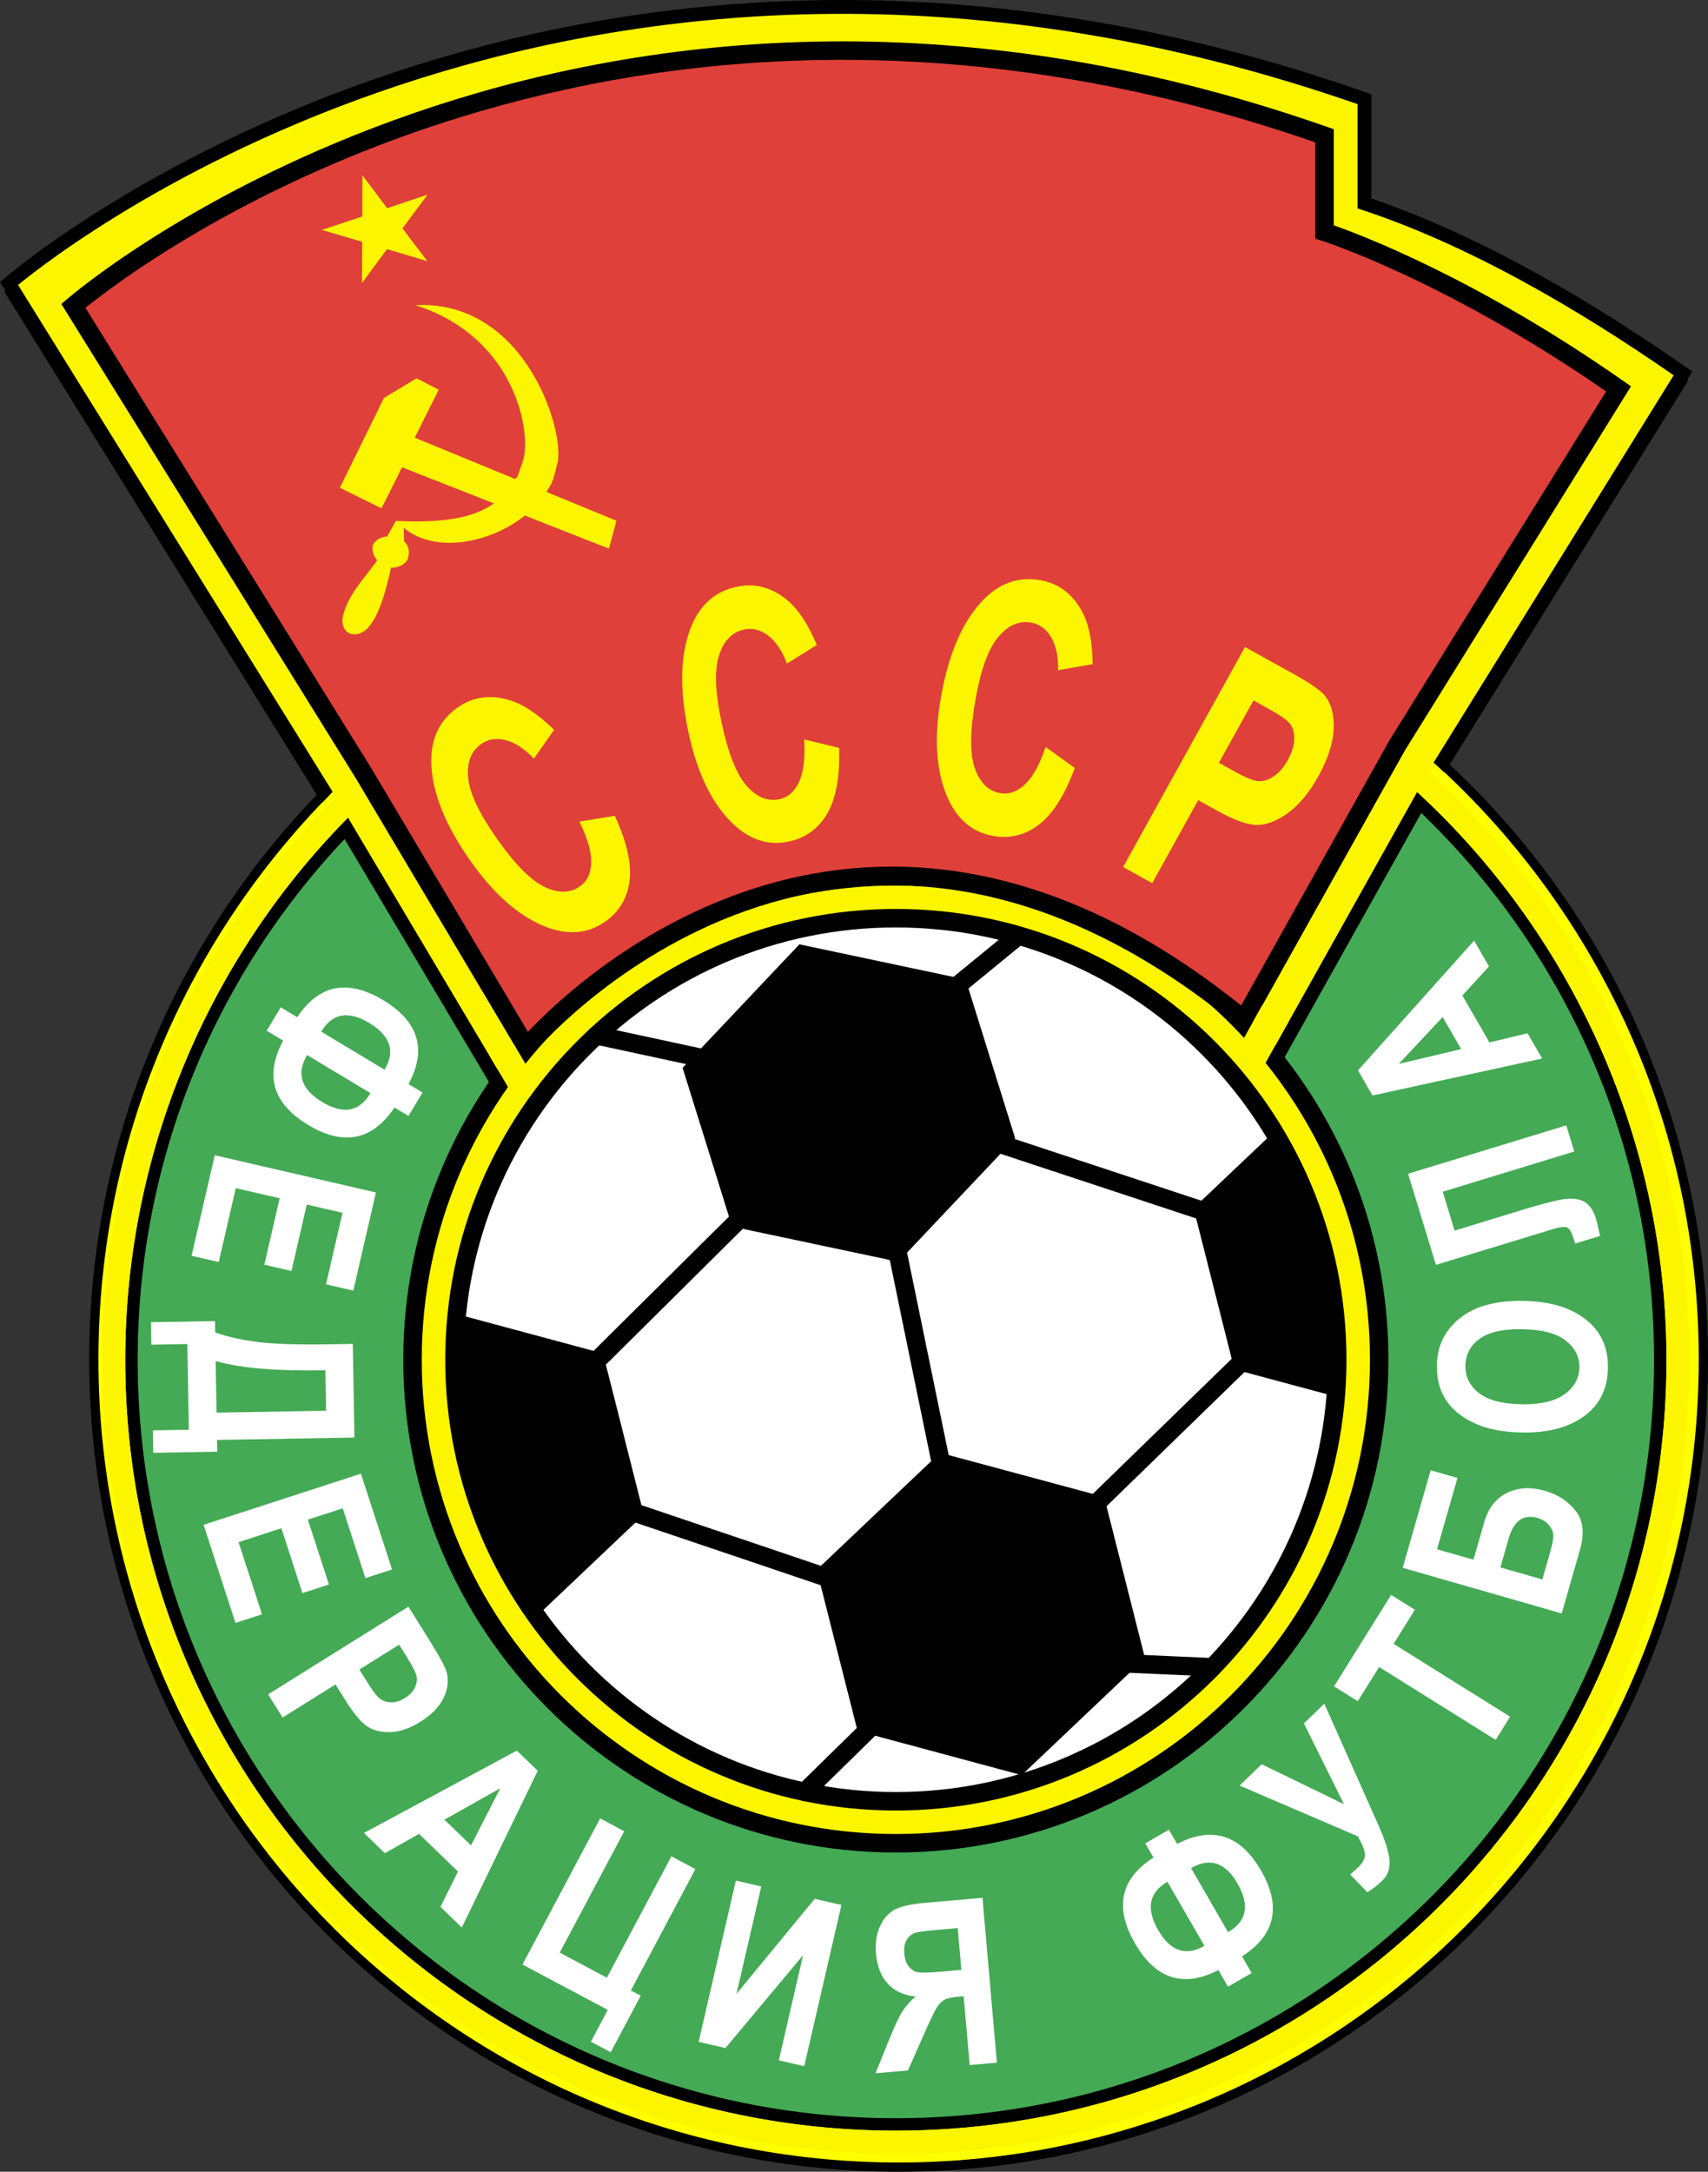 <?xml version="1.0" encoding="UTF-8" standalone="no"?>
<!-- Created with Inkscape (http://www.inkscape.org/) -->
<!DOCTYPE svg PUBLIC "-//W3C//DTD SVG 1.1//EN" "http://www.w3.org/Graphics/SVG/1.1/DTD/svg11.dtd">
<svg
   xmlns:svg="http://www.w3.org/2000/svg"
   xmlns="http://www.w3.org/2000/svg"
   version="1.1"
   width="369.591"
   height="469.769"
   id="svg2816">
  <rect width="100%" height="100%" fill="#333333" stroke="none"/>
  <defs
     id="defs2818" />
  <g
     id="g2937">
    <path
       d="m 313.705,165.388 c 17.316,16.161 31.365,35.789 41.041,57.774 9.544,21.688 14.845,45.671 14.845,70.887 0,48.509 -19.608,92.436 -51.306,124.239 -31.7,31.806 -75.488,51.481 -123.84,51.481 -48.352,0 -92.139,-19.675 -123.84,-51.481 -31.697,-31.803 -51.306,-75.73 -51.306,-124.239 0,-23.681 4.681,-46.281 13.164,-66.919 8.501,-20.679 20.822,-39.376 36.079,-55.206 l -0.025,-0.039 0,-0.001 L 1.861,64.564 0.953,63.101 2.268,61.985 C 2.608,61.696 119.226,-39.543 294.985,22.098 l 1.344,0.471 0,1.412 0,20.921 c 6.311,2.199 33.421,12.403 67.47,36.25 l 1.55,1.086 -0.995,1.602 -50.649,81.548 z m 37.384,59.384 c -9.676,-21.986 -23.806,-41.547 -41.237,-57.525 l -0.094,-0.086 1.285,-1.498 -1.595,-0.992 50.516,-81.334 C 322.318,57.266 293.803,48.257 293.719,48.23 l -1.391,-0.448 0,-1.45 0,-20.923 C 130.024,-30.833 19.326,53.247 6.17,63.932 l 66.583,107.202 -0.988,0.615 1.273,1.28 c -15.664,15.818 -28.28,34.678 -36.887,55.617 -8.282,20.147 -12.851,42.234 -12.851,65.403 0,47.418 19.16,90.351 50.133,121.426 30.969,31.072 73.756,50.293 121.012,50.293 47.257,0 90.043,-19.221 121.012,-50.293 30.973,-31.075 50.133,-74.008 50.133,-121.426 0,-24.654 -5.178,-48.092 -14.501,-69.277 z M 70.676,175.359 c -3.462,3.414 -1.677,1.661 0.004,0.007 l -0.004,-0.007 z"
       id="path2830"
       style="fill:black;stroke:none" />
    <path
       d="m 311.102,165.692 c 34.708,31.768 56.489,77.516 56.489,128.357 0,95.926 -77.536,173.72 -173.146,173.72 -95.609,0 -173.145,-77.794 -173.145,-173.72 0,-47.759 19.224,-91.02 50.324,-122.426 -0.363,0.358 -0.567,0.566 -0.567,0.566 l 0,0 -67.501,-108.68 0,0 c 0,0 116.102,-100.787 290.772,-39.528 l 0,0 0,22.351 c 0,0 29.663,9.371 68.329,36.453 l 0,0 -51.514,82.941 0,0 -0.042,-0.034 z"
       id="path2832"
       style="fill:yellow;stroke:none" />
    <path
       d="m 193.852,128.561 c 91.422,0 165.563,74.141 165.563,165.564 0,91.423 -74.141,165.564 -165.563,165.564 -91.423,0 -165.563,-74.141 -165.563,-165.564 0,-91.423 74.14,-165.564 165.563,-165.564 z"
       id="path2834"
       style="fill:#4a5;fill-opacity:1;stroke:none" />
    <path
       d="m 193.852,127.06 c 46.125,0 87.891,18.704 118.126,48.938 30.234,30.235 48.937,72.001 48.937,118.127 0,46.125 -18.703,87.891 -48.937,118.126 -30.235,30.235 -72.001,48.938 -118.126,48.938 -46.125,0 -87.891,-18.703 -118.126,-48.938 C 45.492,382.016 26.788,340.25 26.788,294.125 c 0,-46.126 18.704,-87.892 48.938,-118.127 C 105.961,145.764 147.727,127.06 193.852,127.06 z m 116.004,51.06 c -29.691,-29.692 -70.707,-48.059 -116.004,-48.059 -45.297,0 -86.313,18.367 -116.005,48.059 -29.691,29.691 -48.058,70.707 -48.058,116.005 0,45.297 18.367,86.313 48.058,116.005 29.692,29.691 70.708,48.059 116.005,48.059 45.297,0 86.313,-18.368 116.004,-48.059 29.691,-29.692 48.059,-70.708 48.059,-116.005 0,-45.298 -18.368,-86.314 -48.059,-116.005 z"
       id="path2836"
       style="fill:black;stroke:none" />
    <path
       d="m 108.803,234.069 c 0,0 71.257,-84.996 166.736,-6.463 l 35.564,-63.571 51.514,-82.941 0,0 C 323.951,54.013 294.288,44.641 294.288,44.641 l 0,-22.351 0,0 C 119.618,-38.969 3.516,61.818 3.516,61.818 l 0,0 67.5,108.68 37.787,63.571 z"
       id="path2838"
       style="fill:#fcf500;fill-opacity:1;stroke:none" />
    <path
       d="m 108.4,232.555 c 10.388,-11.263 78.419,-78.26 167.5,-6.267 l 32.604,-58.278 1.564,1.429 1.062,0 -34.354,61.408 -1.381,-1.136 c -95.167,-78.276 -165.896,6.098 -166.102,6.338 l -1.36,1.583 -37.353,-62.841 0.527,0 1.828,-1.9 35.465,59.664 z M 69.829,173.527 0,61.02 0.986,60.184 C 1.328,59.892 118.741,-42.037 295.748,20.042 l 1.008,0.354 0,22.529 c 24.495,8.419 48.454,22.73 69.442,37.435 l -52.709,84.864 0,0 -1.009,1.803 -2.267,-2.072 51.947,-83.771 C 341.933,67.136 317.622,52.779 293.756,45.087 l 0,-22.563 C 128.004,-35.091 15.421,52.196 3.911,61.641 l 68.067,109.639 -0.001,0 -2.147,2.247 z"
       id="path2840"
       style="fill:black;stroke:none" />
    <path
       d="m 193.852,189.535 c 57.753,0 104.589,46.836 104.589,104.59 0,57.753 -46.836,104.589 -104.589,104.589 -57.753,0 -104.589,-46.836 -104.589,-104.589 0,-57.754 46.836,-104.59 104.589,-104.59 z"
       id="path2842"
       style="fill:#fcf500;fill-opacity:1;stroke:none" />
    <path
       d="m 193.852,187.535 c 29.428,0 56.076,11.933 75.366,31.223 19.29,19.291 31.223,45.938 31.223,75.367 0,29.428 -11.933,56.076 -31.223,75.366 -19.29,19.29 -45.938,31.223 -75.366,31.223 -29.428,0 -56.076,-11.933 -75.366,-31.223 -19.29,-19.29 -31.223,-45.938 -31.223,-75.366 0,-29.429 11.933,-56.076 31.223,-75.367 19.29,-19.29 45.938,-31.223 75.366,-31.223 z m 72.538,34.052 c -18.566,-18.566 -44.214,-30.051 -72.538,-30.051 -28.325,0 -53.972,11.485 -72.538,30.051 -18.565,18.565 -30.05,44.213 -30.05,72.538 0,28.324 11.486,53.972 30.05,72.538 18.566,18.565 44.213,30.051 72.538,30.051 28.324,0 53.972,-11.486 72.538,-30.051 18.565,-18.566 30.05,-44.214 30.05,-72.538 0,-28.325 -11.485,-53.973 -30.05,-72.538 z"
       id="path2844"
       style="fill:black;stroke:none" />
    <path
       d="m 193.852,198.616 c 52.739,0 95.508,42.77 95.508,95.509 0,52.739 -42.769,95.508 -95.508,95.508 -52.739,0 -95.508,-42.769 -95.508,-95.508 0,-52.739 42.769,-95.509 95.508,-95.509 z"
       id="path2846"
       style="fill:white;stroke:none" />
    <path
       d="m 193.852,196.615 c 26.921,0 51.298,10.917 68.945,28.564 17.647,17.647 28.564,42.024 28.564,68.946 0,26.921 -10.917,51.299 -28.564,68.945 -17.647,17.647 -42.024,28.564 -68.945,28.564 -26.921,0 -51.299,-10.917 -68.945,-28.564 -17.647,-17.646 -28.564,-42.024 -28.564,-68.945 0,-26.922 10.917,-51.299 28.564,-68.946 17.646,-17.647 42.024,-28.564 68.945,-28.564 z m 66.117,31.392 c -16.922,-16.922 -40.3,-27.391 -66.117,-27.391 -25.818,0 -49.195,10.469 -66.117,27.391 -16.923,16.923 -27.391,40.3 -27.391,66.118 0,25.817 10.468,49.195 27.391,66.117 16.922,16.923 40.299,27.391 66.117,27.391 25.817,0 49.195,-10.468 66.117,-27.391 16.922,-16.922 27.391,-40.3 27.391,-66.117 0,-25.818 -10.469,-49.195 -27.391,-66.118 z"
       id="path2848"
       style="fill:black;stroke:none" />
    <path
       d="m 113.91,226.547 c 0,0 66.347,-79.138 155.245,-6.018 l 33.113,-59.189 47.964,-77.225 0,0 c -36.002,-25.215 -63.62,-33.941 -63.62,-33.941 l 0,-20.811 0,0 C 123.979,-27.673 15.879,66.168 15.879,66.168 l 0,0 62.849,101.19 35.182,59.189 z"
       id="path2850"
       style="fill:#df403a;fill-opacity:1;stroke:none" />
    <path
       d="m 114.245,223.203 c 11.311,-12 73.414,-70.576 154.318,-5.698 l 31.963,-57.134 0.047,-0.086 46.965,-75.618 C 312.557,60.462 286.08,52.098 286.002,52.073 l -1.391,-0.447 0,-1.452 0,-19.382 C 134.007,-21.35 31.172,56.325 18.493,66.592 l 61.93,99.711 0.023,0.039 33.798,56.861 z m 153.644,-1.135 c -87.373,-71.866 -152.274,5.556 -152.463,5.776 l -1.813,2.111 -1.422,-2.392 L 77.032,168.413 14.184,67.222 13.275,65.76 14.59,64.644 c 0.317,-0.269 108.958,-94.582 272.678,-37.164 l 1.344,0.471 0,1.412 0,19.382 c 6.046,2.114 31.205,11.635 62.761,33.736 l 1.55,1.086 -0.995,1.602 -47.964,77.225 -10e-4,-0.001 -33.065,59.104 -1.167,2.085 -1.842,-1.515 z"
       id="path2852"
       style="fill:black;stroke:none" />
    <path
       d="m 267.774,227.069 5.319,-9.578 5.854,3.251 -5.319,9.578 -5.854,-3.251 z"
       id="path2854"
       style="fill:#fcf500;fill-opacity:1;stroke:none" />
    <path
       d="m 305.398,163.527 c 37.993,32.443 60.213,80.49 60.213,130.597 0,47.422 -19.229,90.363 -50.313,121.447 -31.084,31.085 -74.024,50.313 -121.446,50.313 -47.422,0 -90.362,-19.228 -121.446,-50.313 -31.084,-31.084 -50.313,-74.025 -50.313,-121.447 0,-46.695 19.137,-91.514 52.763,-123.844 l 0,3.453 3.622,0 c -32.743,31.384 -51.384,74.993 -51.384,120.391 0,46.042 18.669,87.732 48.848,117.911 30.179,30.179 71.869,48.849 117.91,48.849 46.041,0 87.731,-18.669 117.91,-48.849 30.179,-30.179 48.848,-71.869 48.848,-117.911 0,-48.328 -21.276,-94.681 -57.749,-126.185 l 2.537,0 0,-4.412 z"
       id="path2856"
       style="fill:yellow;stroke:none" />
    <path
       d="m 305.398,163.527 c 37.993,32.443 60.213,80.49 60.213,130.597 0,47.422 -19.229,90.363 -50.313,121.447 -31.084,31.085 -74.024,50.313 -121.446,50.313 -47.422,0 -90.362,-19.228 -121.446,-50.313 -31.084,-31.084 -50.313,-74.025 -50.313,-121.447 0,-46.695 19.137,-91.514 52.763,-123.844 l 0,3.453 3.622,0 c -32.743,31.384 -51.384,74.993 -51.384,120.391 0,46.042 18.669,87.732 48.848,117.911 30.179,30.179 71.869,48.849 117.91,48.849 46.041,0 87.731,-18.669 117.91,-48.849 30.179,-30.179 48.848,-71.869 48.848,-117.911 0,-48.328 -21.276,-94.681 -57.749,-126.185 l 2.537,0 0,-4.412 z"
       id="path2858"
       style="fill:#fcf500;fill-opacity:1;stroke:none" />
    <path
       d="m 172.977,204.268 17.99,3.807 17.99,3.807 5.355,17.167 5.355,17.168 -12.635,13.361 -12.634,13.359 -17.99,-3.807 -17.991,-3.808 -5.355,-17.167 -5.355,-17.167 12.635,-13.361 12.635,-13.359 z m 101.905,41.31 c 9.171,14.665 14.478,31.993 14.478,50.561 0,2.014 -0.07,4.011 -0.193,5.994 l -4.305,-1.158 -17.757,-4.777 -4.416,-17.433 -4.416,-17.433 13.341,-12.655 3.268,-3.099 z M 115.278,350.43 c -10.674,-15.418 -16.934,-34.124 -16.934,-54.291 0,-4.005 0.25,-7.952 0.729,-11.827 l 13.655,3.673 17.757,4.778 4.416,17.432 4.415,17.433 -13.341,12.655 -10.697,10.147 z m 88.137,-36.179 17.757,4.777 17.757,4.778 4.416,17.433 4.416,17.432 -13.341,12.655 -13.341,12.655 -17.757,-4.777 -17.757,-4.777 -4.416,-17.433 -4.416,-17.433 13.341,-12.655 13.341,-12.655 z"
       id="path2860"
       style="fill:black;stroke:none" />
    <path
       d="m 128.994,297.281 c -0.781,0.777 -2.044,0.773 -2.821,-0.007 -0.776,-0.781 -0.773,-2.044 0.008,-2.821 l 34.141,-33.856 c 0.781,-0.776 2.044,-0.773 2.821,0.008 0.776,0.78 0.773,2.044 -0.008,2.82 l -34.141,33.856 z m 4.723,30.789 c -1.044,-0.349 -1.608,-1.479 -1.258,-2.523 0.349,-1.045 1.479,-1.608 2.523,-1.259 l 47.558,16.073 c 1.044,0.349 1.607,1.479 1.258,2.524 -0.349,1.044 -1.48,1.607 -2.524,1.258 L 133.717,328.07 z m 27.341,-99.265 c 1.079,0.228 1.768,1.289 1.539,2.367 -0.228,1.079 -1.289,1.768 -2.367,1.539 l -31.578,-6.803 c -1.079,-0.229 -1.768,-1.289 -1.539,-2.368 0.228,-1.079 1.289,-1.767 2.367,-1.539 l 31.578,6.804 z m 45.44,-12.478 c -0.854,0.699 -2.114,0.573 -2.813,-0.281 -0.699,-0.855 -0.573,-2.114 0.281,-2.813 l 15.003,-12.283 c 0.854,-0.699 2.114,-0.573 2.812,0.281 0.699,0.854 0.573,2.114 -0.281,2.813 l -15.002,12.283 z m 4.683,31.49 c -1.049,-0.345 -1.619,-1.475 -1.274,-2.523 0.345,-1.049 1.475,-1.619 2.524,-1.274 l 49.158,16.242 c 1.048,0.345 1.618,1.475 1.273,2.523 -0.345,1.049 -1.475,1.619 -2.523,1.274 l -49.158,-16.242 z m -20.185,17.24 c -0.22,-1.078 0.476,-2.132 1.554,-2.352 1.079,-0.22 2.132,0.476 2.352,1.555 l 11.316,55.043 c 0.22,1.078 -0.476,2.131 -1.555,2.351 -1.078,0.22 -2.131,-0.476 -2.351,-1.554 l -11.316,-55.043 z m 44.15,64.939 c -0.79,0.768 -2.053,0.751 -2.821,-0.039 -0.768,-0.79 -0.75,-2.053 0.039,-2.821 l 35.627,-34.645 c 0.789,-0.768 2.053,-0.75 2.821,0.039 0.768,0.79 0.75,2.053 -0.039,2.821 l -35.627,34.645 z m 7.216,31.749 c -1.1,-0.047 -1.954,-0.978 -1.906,-2.078 0.047,-1.101 0.978,-1.954 2.078,-1.907 l 19.931,0.893 c 1.1,0.048 1.953,0.979 1.906,2.079 -0.047,1.1 -0.978,1.954 -2.078,1.906 l -19.931,-0.893 z m -54.132,9.257 c 0.785,-0.773 2.048,-0.762 2.821,0.023 0.772,0.785 0.761,2.048 -0.024,2.821 L 175.55,389.02 c -0.785,0.773 -2.048,0.762 -2.82,-0.023 -0.773,-0.786 -0.762,-2.049 0.023,-2.821 l 15.477,-15.174 z"
       id="path2862"
       style="fill:black;stroke:none" />
    <path
       d="m 88.393,241.394 -3.036,-1.824 c -4.777,7.125 -10.994,8.378 -18.667,3.768 -7.665,-4.606 -9.471,-10.679 -5.423,-18.242 l -3.558,-2.138 3.043,-5.065 3.558,2.138 c 4.724,-7.07 10.921,-8.305 18.601,-3.691 7.687,4.619 9.512,10.675 5.489,18.165 l 3.036,1.824 -3.043,5.065 z m -8.223,-4.94 -13.71,-8.237 c -2.417,4.022 -1.308,7.42 3.321,10.201 4.508,2.709 7.971,2.058 10.388,-1.964 z m -10.666,-13.302 13.71,8.237 c 2.386,-3.973 1.277,-7.352 -3.324,-10.117 -4.536,-2.725 -7.999,-2.093 -10.385,1.88 z m -23.032,26.739 34.879,8.052 -4.901,21.228 -5.904,-1.363 3.571,-15.47 -7.731,-1.784 -3.318,14.373 -5.871,-1.355 3.318,-14.374 -9.493,-2.192 -3.691,15.99 -5.88,-1.357 5.021,-21.748 z m 0.491,61.584 0.044,2.541 -13.85,0.242 -0.085,-4.858 7.791,-0.137 -0.324,-18.532 -7.791,0.136 -0.085,-4.858 13.85,-0.242 0.043,2.442 c 2.517,0.914 5.563,1.603 9.114,2.066 3.559,0.455 8.855,0.629 15.889,0.506 l 4.783,-0.083 0.353,20.258 -29.733,0.519 z m 23.596,-6.323 -0.152,-8.741 c -10.558,0.185 -18.48,-0.478 -23.742,-2.003 l 0.195,11.158 23.699,-0.414 z m -26.504,24.679 34.044,-11.061 6.733,20.719 -5.763,1.873 -4.906,-15.1 -7.546,2.452 4.559,14.029 -5.731,1.862 -4.558,-14.029 -9.266,3.011 5.071,15.607 -5.739,1.864 -6.897,-21.227 z m 13.963,36.675 30.357,-18.969 5.048,8.078 c 1.881,3.011 2.961,5.069 3.249,6.176 0.457,1.768 0.213,3.611 -0.713,5.527 -0.933,1.919 -2.605,3.632 -5.022,5.142 -2.198,1.374 -4.296,2.105 -6.297,2.206 -2.001,0.1 -3.689,-0.289 -5.067,-1.158 -1.374,-0.861 -3.016,-2.813 -4.915,-5.852 l -2.058,-3.294 -11.45,7.155 -3.131,-5.011 z m 28.35,-10.748 -8.609,5.38 1.736,2.777 c 1.166,1.866 2.083,3.052 2.765,3.56 0.677,0.501 1.495,0.757 2.445,0.753 0.955,0.002 1.921,-0.307 2.918,-0.93 1.004,-0.627 1.722,-1.38 2.134,-2.247 0.414,-0.878 0.534,-1.71 0.368,-2.51 -0.173,-0.796 -0.917,-2.238 -2.229,-4.337 l -1.528,-2.446 z m 13.569,61.183 -4.634,-4.475 3.804,-7.635 -8.429,-8.14 -7.389,4.172 -4.532,-4.376 33.085,-17.813 4.515,4.36 -16.419,33.907 z m 1.988,-17.764 6.327,-12.359 -12.088,6.795 5.761,5.564 z m 34.59,31.378 2.134,1.135 -6.502,12.23 -4.291,-2.281 3.659,-6.88 -18.456,-9.814 16.805,-31.606 5.217,2.774 -13.96,26.257 10.199,5.423 13.961,-26.257 5.195,2.763 -13.961,26.256 z m 14.663,11.112 8.052,-34.879 5.498,1.27 -5.366,23.241 16.93,-20.572 5.782,1.335 -8.053,34.879 -5.497,-1.269 5.251,-22.747 -16.791,20.082 -5.806,-1.34 z m 64.537,4.508 -3.12,-35.66 -12.429,1.088 c -3.18,0.278 -5.426,0.801 -6.732,1.559 -1.306,0.759 -2.329,1.969 -3.063,3.623 -0.733,1.662 -1.007,3.594 -0.815,5.794 0.244,2.79 1.105,4.981 2.591,6.566 1.494,1.585 3.489,2.49 5.984,2.706 -1.182,1.024 -2.142,2.103 -2.869,3.255 -0.736,1.152 -1.696,3.185 -2.88,6.1 l -2.936,7.268 7.024,-0.615 3.605,-8.138 c 1.291,-2.932 2.183,-4.784 2.678,-5.538 0.486,-0.754 1.033,-1.287 1.624,-1.615 0.591,-0.319 1.567,-0.539 2.929,-0.658 l 1.22,-0.106 1.302,14.886 5.887,-0.515 z m -7.687,-20.067 -4.384,0.384 c -2.673,0.233 -4.386,0.266 -5.137,0.097 -0.751,-0.168 -1.381,-0.59 -1.9,-1.264 -0.512,-0.674 -0.827,-1.609 -0.931,-2.788 -0.099,-1.138 0.053,-2.071 0.441,-2.8 0.397,-0.729 0.97,-1.256 1.728,-1.581 0.532,-0.231 2.127,-0.454 4.767,-0.685 l 4.625,-0.405 0.791,9.042 z m 44.912,-30.322 1.771,3.067 c 7.632,-3.915 13.677,-1.997 18.153,5.755 4.471,7.745 3.106,13.932 -4.102,18.584 l 2.076,3.594 -5.118,2.955 -2.075,-3.595 c -7.559,3.893 -13.578,1.969 -18.058,-5.79 -4.484,-7.767 -3.144,-13.948 4.006,-18.548 l -1.771,-3.068 5.118,-2.954 z m 4.796,8.307 7.997,13.851 c 4.063,-2.346 4.741,-5.855 2.041,-10.533 -2.629,-4.554 -5.974,-5.664 -10.038,-3.318 z m 2.879,16.806 -7.996,-13.851 c -4.013,2.317 -4.681,5.811 -1.998,10.459 2.647,4.584 5.981,5.709 9.994,3.392 z m 33.221,-23.68 -25.607,-10.98 4.778,-4.614 17.809,8.639 -8.66,-17.474 4.412,-4.261 11.781,26.441 c 1.429,3.231 2.199,5.732 2.321,7.502 0.122,1.759 -0.398,3.2 -1.543,4.305 -1.103,1.066 -2.19,1.907 -3.256,2.531 l -3.717,-3.849 c 0.748,-0.629 1.304,-1.121 1.67,-1.474 1.025,-0.99 1.542,-1.906 1.539,-2.737 -0.003,-0.843 -0.51,-2.184 -1.527,-4.029 z m 29.807,-20.869 -25.218,-15.758 -4.62,7.393 -5.138,-3.211 12.357,-19.776 5.139,3.21 -4.607,7.372 25.219,15.759 -3.132,5.011 z m 14.294,-27.349 -34.41,-9.867 6.051,-21.102 5.801,1.663 -4.423,15.422 7.884,2.261 2.315,-8.076 c 0.876,-3.052 2.516,-5.175 4.911,-6.361 2.397,-1.194 5.163,-1.346 8.296,-0.447 2.723,0.781 4.913,2.215 6.566,4.284 1.657,2.08 1.976,4.902 0.953,8.467 l -3.944,13.756 z m -13.273,-9.953 9.077,2.603 1.723,-6.009 c 0.448,-1.563 0.668,-2.722 0.659,-3.479 -0.008,-0.756 -0.33,-1.508 -0.94,-2.255 -0.619,-0.741 -1.433,-1.26 -2.45,-1.552 -3.085,-0.885 -5.174,0.597 -6.28,4.45 l -1.789,6.242 z m 4.738,-29.189 c -4.266,-0.074 -7.764,-0.76 -10.5,-2.075 -2.736,-1.307 -4.765,-2.993 -6.08,-5.05 -1.315,-2.056 -1.946,-4.535 -1.896,-7.434 0.074,-4.2 1.733,-7.589 4.988,-10.183 3.254,-2.586 7.844,-3.831 13.769,-3.728 5.983,0.105 10.642,1.587 13.959,4.445 2.94,2.511 4.365,5.87 4.292,10.086 -0.074,4.25 -1.607,7.574 -4.592,9.981 -3.416,2.742 -8.065,4.061 -13.94,3.958 z m -0.135,-6.104 c 4.117,0.072 7.214,-0.657 9.299,-2.18 2.086,-1.531 3.153,-3.446 3.193,-5.762 0.041,-2.325 -0.951,-4.268 -2.966,-5.837 -2.014,-1.569 -5.134,-2.382 -9.368,-2.456 -4.149,-0.072 -7.229,0.616 -9.246,2.073 -2.01,1.448 -3.035,3.381 -3.078,5.789 -0.042,2.408 0.924,4.392 2.898,5.936 1.981,1.551 5.068,2.364 9.268,2.437 z m 11.382,-54.674 -28.462,8.701 2.571,8.409 14.641,-4.476 c 3.81,-1.165 6.665,-1.916 8.567,-2.253 1.893,-0.335 3.451,-0.201 4.675,0.383 1.217,0.587 2.125,1.878 2.73,3.854 0.175,0.574 0.467,1.784 0.86,3.642 l -5.396,1.65 -0.377,-1.236 c -0.373,-1.219 -0.816,-1.955 -1.324,-2.219 -0.515,-0.26 -1.559,-0.142 -3.129,0.338 l -25.29,7.732 -6.026,-19.71 34.232,-10.466 1.728,5.651 z m -21.671,-45.616 3.221,5.58 -5.761,6.29 5.859,10.148 8.253,-1.974 3.151,5.457 -36.714,8.002 -3.138,-5.435 25.129,-28.068 z m -6.808,16.528 -9.489,10.136 13.494,-3.2 -4.005,-6.936 z"
       id="path2864"
       style="fill:white;stroke:none" />
    <path
       d="m 125.363,177.727 7.669,-1.256 c 2.596,5.621 3.664,10.301 3.196,14.062 -0.476,3.751 -2.234,6.699 -5.273,8.827 -3.821,2.676 -8.205,3.008 -13.143,1.006 -5.704,-2.316 -11.073,-7.078 -16.108,-14.269 -5.327,-7.606 -8.116,-14.515 -8.368,-20.741 -0.219,-5.398 1.679,-9.511 5.717,-12.338 3.281,-2.297 7.009,-2.82 11.179,-1.579 2.969,0.89 6.189,3.027 9.661,6.426 l -4.363,6.226 c -2.068,-2.156 -4.102,-3.484 -6.119,-3.99 -2.017,-0.505 -3.783,-0.227 -5.29,0.828 -2.164,1.516 -3.109,3.924 -2.825,7.236 0.277,3.301 2.312,7.66 6.105,13.078 3.931,5.613 7.394,9.142 10.383,10.576 2.996,1.443 5.557,1.414 7.688,-0.079 1.565,-1.096 2.384,-2.798 2.463,-5.096 0.079,-2.313 -0.775,-5.287 -2.571,-8.917 z m 48.655,-17.791 7.55,1.839 c 0.193,6.189 -0.652,10.915 -2.552,14.194 -1.904,3.267 -4.674,5.293 -8.303,6.065 -4.563,0.969 -8.728,-0.438 -12.491,-4.21 -4.346,-4.36 -7.428,-10.841 -9.253,-19.428 -1.93,-9.083 -1.799,-16.532 0.401,-22.362 1.908,-5.055 5.262,-8.099 10.084,-9.124 3.917,-0.833 7.553,0.143 10.907,2.914 2.384,1.98 4.514,5.205 6.382,9.691 l -6.449,4.026 c -1.061,-2.792 -2.415,-4.81 -4.074,-6.063 -1.659,-1.254 -3.393,-1.688 -5.192,-1.305 -2.585,0.549 -4.395,2.397 -5.428,5.557 -1.035,3.147 -0.865,7.954 0.51,14.423 1.424,6.703 3.234,11.305 5.425,13.792 2.194,2.5 4.562,3.473 7.108,2.932 1.868,-0.398 3.287,-1.645 4.257,-3.729 0.978,-2.098 1.353,-5.17 1.118,-9.212 z m 52.245,1.639 6.312,4.535 c -2.14,5.81 -4.694,9.875 -7.684,12.203 -2.989,2.316 -6.316,3.157 -9.97,2.513 -4.594,-0.81 -7.929,-3.675 -10.005,-8.582 -2.396,-5.671 -2.825,-12.834 -1.301,-21.48 1.613,-9.145 4.525,-16.002 8.749,-20.583 3.663,-3.972 7.912,-5.538 12.767,-4.682 3.944,0.695 6.95,2.962 9.021,6.788 1.47,2.729 2.236,6.517 2.288,11.375 l -7.488,1.318 c 0.062,-2.987 -0.437,-5.365 -1.506,-7.148 -1.068,-1.784 -2.513,-2.836 -4.325,-3.155 -2.603,-0.459 -4.974,0.576 -7.115,3.119 -2.138,2.53 -3.782,7.051 -4.93,13.563 -1.19,6.75 -1.236,11.694 -0.136,14.821 1.098,3.139 2.929,4.929 5.491,5.38 1.882,0.332 3.664,-0.293 5.345,-1.861 1.692,-1.58 3.191,-4.287 4.487,-8.124 z m 16.761,25.968 26.378,-47.588 10.161,5.632 c 3.787,2.1 6.13,3.702 7.042,4.802 1.453,1.761 2.11,4.182 1.992,7.245 -0.123,3.075 -1.232,6.501 -3.333,10.291 -1.91,3.446 -4.031,6.036 -6.361,7.786 -2.33,1.75 -4.54,2.654 -6.626,2.729 -2.078,0.08 -5.036,-0.937 -8.858,-3.056 l -4.143,-2.297 -9.95,17.95 -6.302,-3.494 z m 28.216,-36.039 -7.481,13.495 3.494,1.937 c 2.347,1.301 4.049,1.983 5.12,2.041 1.064,0.054 2.168,-0.304 3.298,-1.084 1.138,-0.774 2.129,-1.933 2.995,-3.495 0.872,-1.574 1.34,-3.067 1.384,-4.447 0.042,-1.397 -0.243,-2.496 -0.852,-3.326 -0.615,-0.819 -2.242,-1.953 -4.882,-3.416 l -3.076,-1.705 z"
       id="path2866"
       style="fill:#fcf500;fill-opacity:1;stroke:none" />
    <path
       d="m 81.638,121.181 c -2.238,3.312 -6.212,7.143 -7.411,11.958 -0.752,3.294 1.844,5.353 4.78,3.24 3.061,-2.452 4.816,-9.899 5.603,-13.623 1.092,0.233 2.864,-0.537 3.437,-1.504 0.644,-1.11 0.662,-3.025 -0.609,-4.153 l -0.09,-2.954 c 6.49,5.58 18.468,3.577 26.209,-2.627 l 18.206,7.156 1.629,-6.033 -15.146,-6.238 c 1.323,-2.055 1.451,-2.359 2.512,-6.779 1.013,-8.352 -8.02,-34.8 -30.898,-33.618 21.876,6.91 25.28,27.969 23.267,33.818 -2.013,5.849 -1.032,2.646 -1.663,3.788 l -21.717,-8.943 5.191,-10.383 -4.816,-2.453 -7.053,4.261 -9.524,19.406 9.005,4.457 4.44,-8.879 19.879,7.813 c -4.464,3.205 -11.113,4.265 -21.204,3.787 l -1.915,3.384 c -1.235,0.053 -2.256,0.572 -2.936,1.575 -0.483,1.056 -0.089,2.596 0.824,3.545 z m -3.218,-83.265 5.363,7.118 8.754,-2.936 -5.45,7.303 5.391,7.098 -8.731,-2.605 -5.422,7.323 0.054,-8.913 -8.742,-2.572 8.765,-2.904 0.019,-8.912 z"
       id="path2868"
       style="fill:#fcf500;fill-opacity:1;stroke:none" />
    <path
       d="m 115.838,233.721 -4.526,-7.652 -5.348,2.366 4.526,7.652 5.348,-2.366 z"
       id="path2870"
       style="fill:#fcf500;fill-opacity:1;stroke:none" />
  </g>
</svg>
